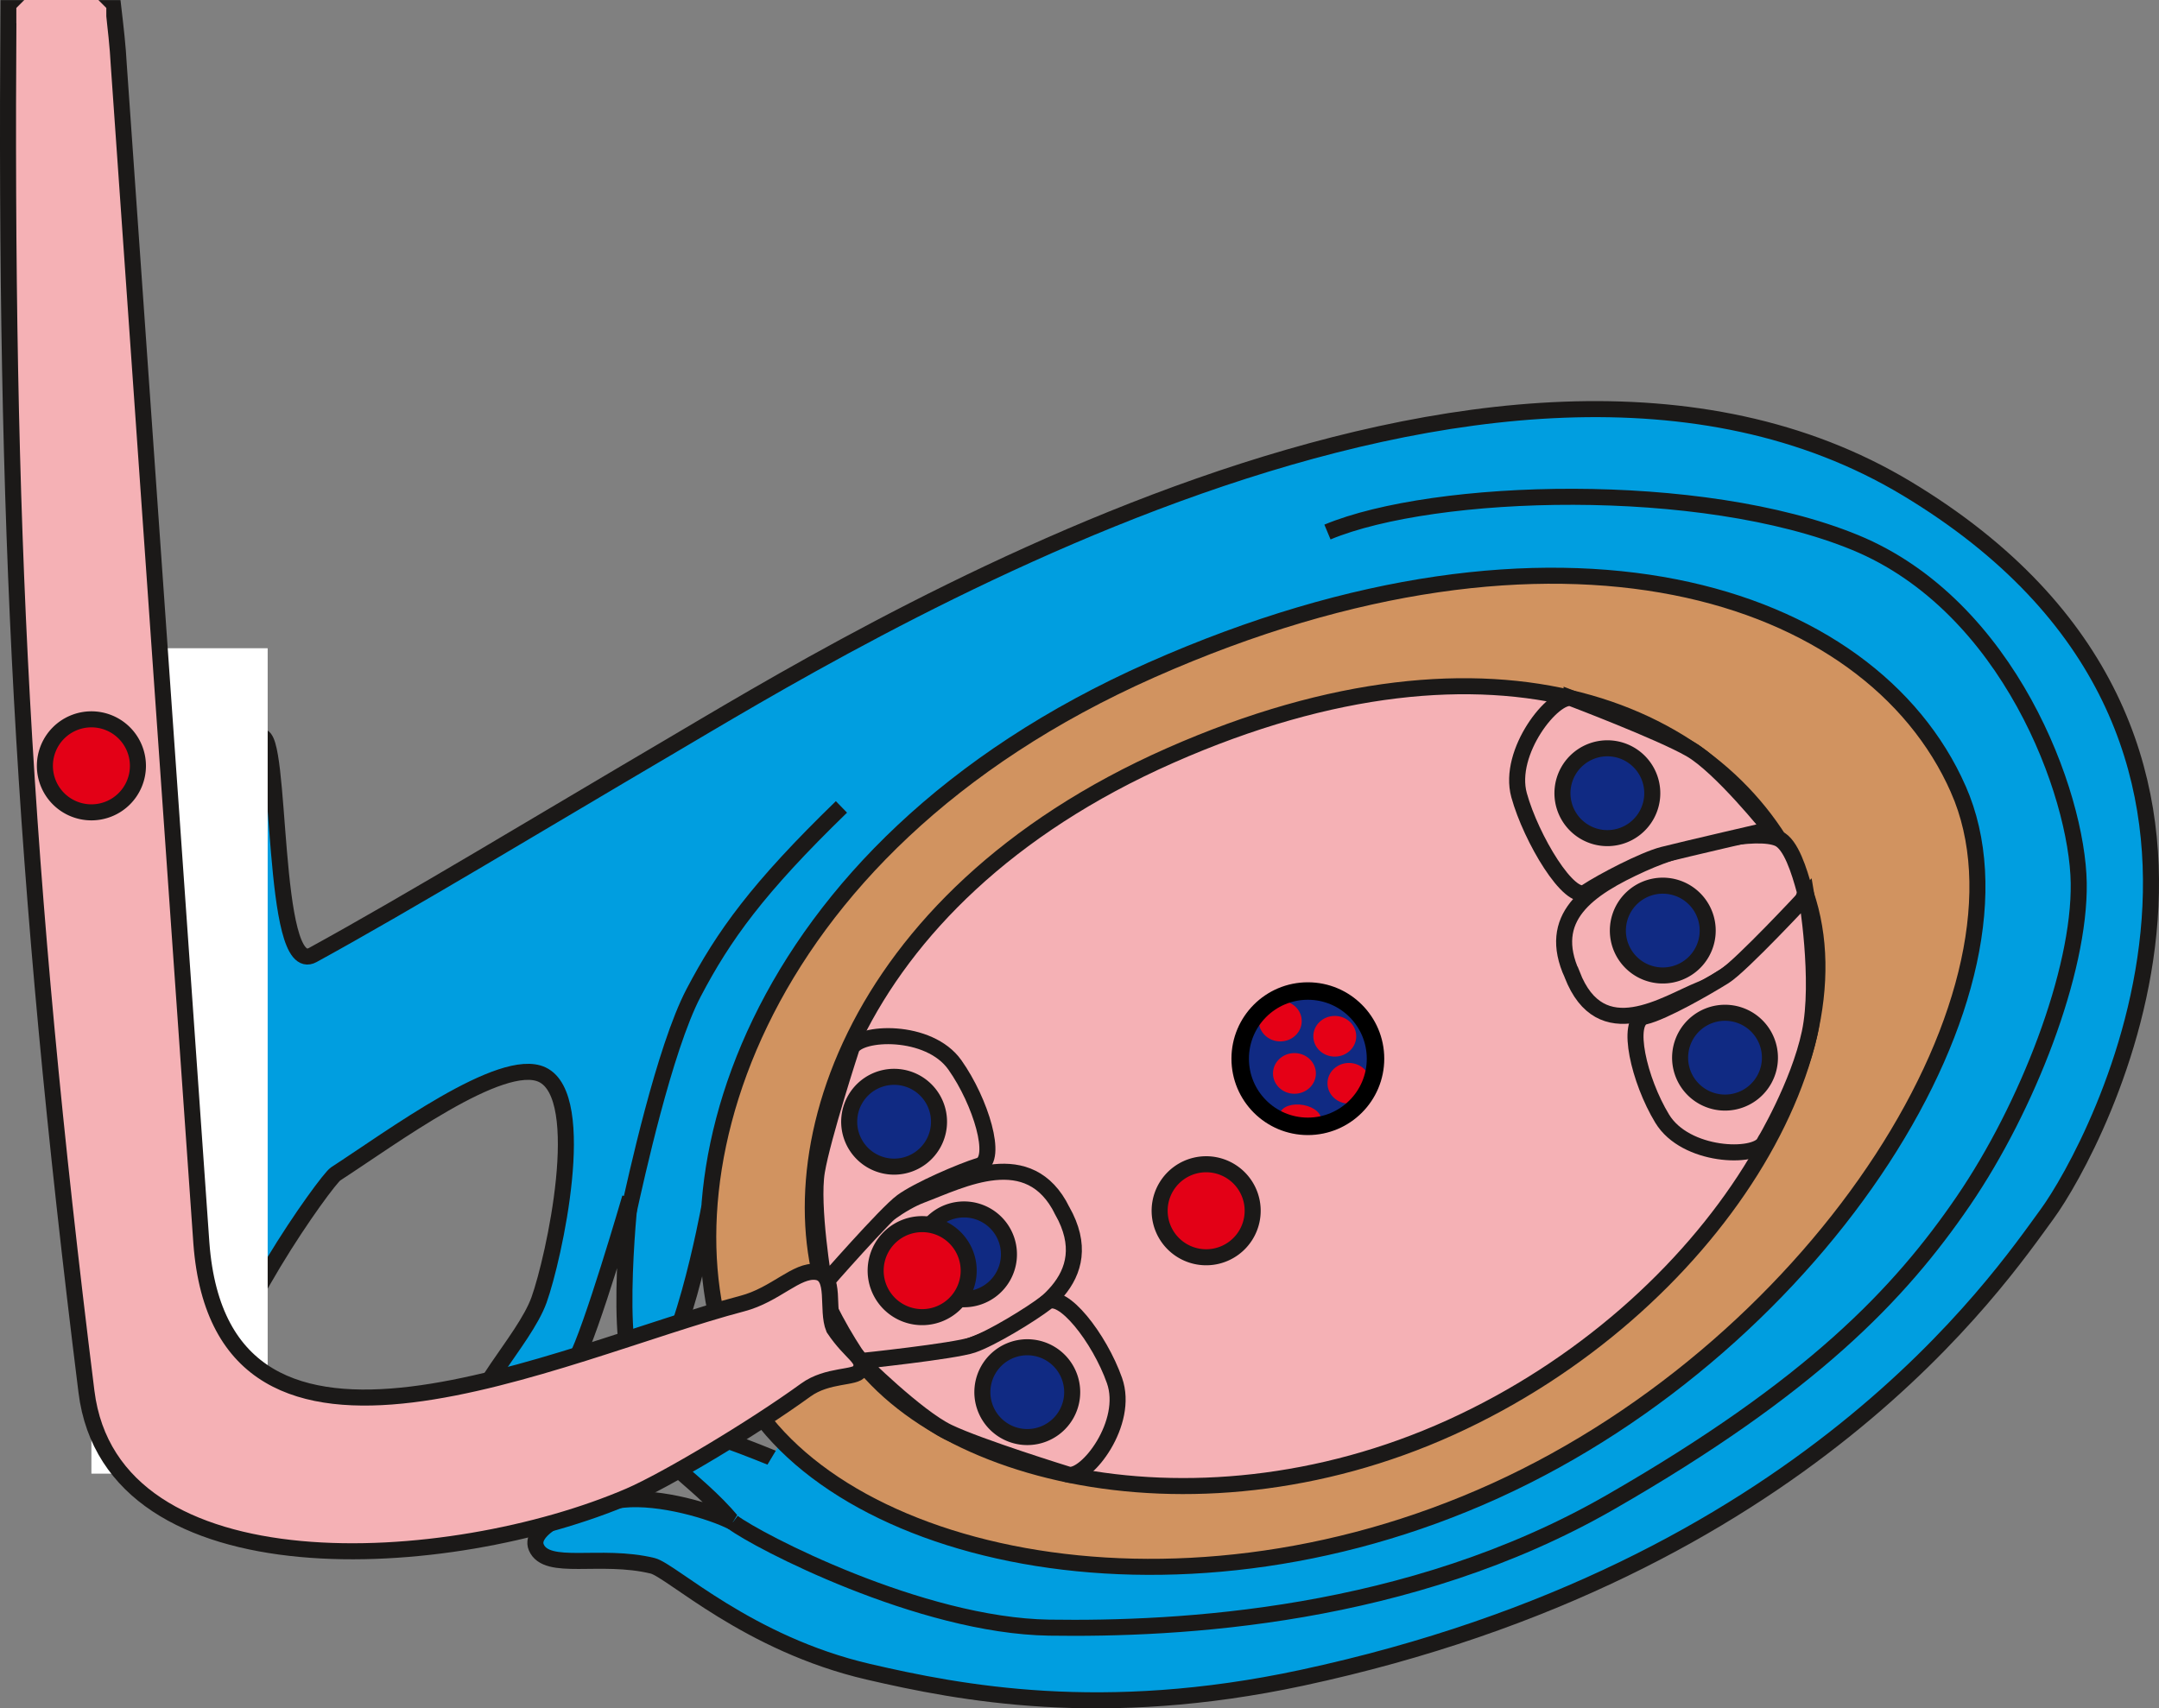 <svg xmlns="http://www.w3.org/2000/svg" xmlns:xlink="http://www.w3.org/1999/xlink" width="269.295" height="213.104" xmlns:v="https://vecta.io/nano"><rect width="100%" height="100%" fill="#808080" stroke="none"/><style><![CDATA[.B{fill-rule:evenodd}.C{stroke:#1b1918}.D{stroke-width:2}]]></style><g fill="#009ee0" class="B C D"><path d="M32.543 91.94c2.677-.955 1.17 30.094 6.466 27.194 11.874-6.502 28.839-16.777 44.208-25.81 22.224-13.062 103.181-63.325 154.614-32.387s23.524 82.29 17.505 90.515-30.333 44.419-92.967 57.85c-24.883 5.336-42.606 1.895-54.043-.753-15.046-3.483-24.588-12.657-26.93-13.225-6.539-1.584-13.227.751-14.51-2.315-1.005-2.402 4.989-5.331 10.859-5.924 4.622-.467 11.03 1.444 13.665 2.807-4.843-5.81-11.144-8.801-9.552-11.33s13.97 3.127 24.626 7.544c-8.918-6.318-10.683-8.273-13.721-13.977s-4.287-21.564-4.287-21.564-3.913 21.389-8.122 21.607-1.771-22.752-1.771-22.752-4.87 16.765-6.789 20.21-9.007 8.832-11.635 7.033 5.224-9.323 7.078-14.513 6.282-25.297.394-28.09c-5.031-2.385-18.867 7.919-25.761 12.376-1.174.759-14.598 19.495-14.712 27.929-.033 2.459 2.023-24.314.209-42.456-2.073-20.743 5.175-39.97 5.175-39.97z"/><path d="M78.426 151.088c.851-3.827 4.426-20.253 8.088-27.237 3.734-7.121 7.976-13.044 18.441-23.192m-13.544 89.234c2.977 2.269 23.362 12.908 39.457 13.149s44.838-1.197 69.963-15.633 36.139-25.993 44.078-37.617 14.547-28.577 14.373-39.655-8.687-34.57-27.9-42.466-52.46-6.862-65.807-1.302"/></g><path d="M244.254 98.437c-10.965-24.838-49.803-37.379-100.601-14.88s-62.11 65.486-51.877 87.935 54.023 32.974 94.742 14.469 68.702-62.687 57.736-87.524z" fill="#d19360" class="B C D"/><g fill="#f5b1b5" class="B C D"><path d="M224.462 109.511c-9.183-20.74-37.799-33.243-78.508-15.266s-50.253 51.816-41.693 70.565 44.052 28.06 76.677 13.26 52.707-47.819 43.524-68.559z"/><path d="M132.495 151.03c4.874 8.605-3.746 13.013-7.927 15.319s-15.856 5.389-17.285 3.381-5.225-8.241-4.775-9.897 7.423-8.868 12.442-10.756 13.445-6.368 17.545 1.952z"/><path d="M133.289 183.962c2.249.422 7.595-6.446 5.722-11.749s-6.529-11.252-8.466-9.755-6.889 4.526-9.244 5.321-13.971 2.013-13.971 2.013 7.01 6.97 10.932 8.856 15.027 5.314 15.027 5.314zm-27.068-53.209c.952-2.084 9.636-2.499 12.883 2.09s5.414 11.83 3.076 12.553-7.663 3.029-9.67 4.498-9.697 10.274-9.697 10.274-1.644-9.756-.921-14.053 4.329-15.362 4.329-15.362zm89.872-9.186c3.569 9.223 11.622 3.617 16.056 1.843s13.576-9.995 12.928-12.372-1.683-5.728-3.248-6.429c-2.682-1.2-11.1.487-17.01 3.161-6.903 3.124-11.951 6.704-8.726 13.797z"/><path d="M220.038 142.557c-1.098 2.008-9.799 1.792-12.715-3.016s-4.569-12.18-2.184-12.73 7.841-3.709 9.949-5.027 10.23-10.055 10.23-10.055 1.793 10.601.412 17.115-5.692 13.713-5.692 13.713zm-24.011-55.448c-2.216-.584-8.045 6.666-6.551 12.085s6.315 13.44 8.354 12.089 7.183-4.033 9.591-4.654 13.452-3.174 13.452-3.174-6.258-7.836-10.04-10-14.806-6.347-14.806-6.347z"/></g><g fill="#102a83" class="B C D"><use xlink:href="#B"/><use xlink:href="#B" x="6.912" y="17.136"/><use xlink:href="#B" x="14.675" y="32.991"/><use xlink:href="#B" x="-88.966" y="40.982"/><use xlink:href="#B" x="-80.244" y="57.525"/><use xlink:href="#B" x="-72.355" y="74.716"/></g><path d="M11.402 183.832h21.985V80.865H11.402z" fill="#fff" class="B"/><g class="B C D"><path d="M120.815 158.843a5.802 5.802 0 0 1-6.129 5.456 5.802 5.802 0 1 1 6.129-5.456zm23.978-6.499a5.802 5.802 0 0 0 6.961 4.346 5.802 5.802 0 1 0-6.961-4.346z" fill="#e30016"/><path d="M1.054 1.018c-.435 64.26 1.672 107.84 9.729 172.58 3.161 25.398 45.448 22.607 67.713 13.023 4.467-1.922 15.386-8.411 22.004-13.217 2.733-1.984 6.247-1.444 6.756-2.414.828-1.578-1.057-1.965-3.254-5.266-.978-2.327.387-6.717-2.174-7.051-2.461-.321-5.113 2.857-9.215 3.934-22.643 5.946-64.911 26.832-67.494-7.518L14.817 8.135c-.118-2.323-.397-4.701-.678-7.117z" fill="#f5b1b5"/><path d="M11.402 89.734a5.802 5.802 0 0 1 5.802 5.802 5.802 5.802 0 1 1-5.802-5.802z" fill="#e30016"/></g><g transform="matrix(1.522 0 0 1.522 -142.972 -123.526)"><path d="M201.331 162.826a5.326 5.326 0 0 1 5.326 5.326 5.326 5.326 0 1 1-5.326-5.326z" fill="#102a83"/><g fill="#e50016"><ellipse cx="203.325" cy="166.095" rx="1.758" ry="1.667" paint-order="fill markers stroke"/><ellipse cx="200.019" cy="169.14" rx="1.758" ry="1.667" paint-order="fill markers stroke"/><ellipse cx="98.031" cy="43.489" rx="1.694" ry="1.014" transform="matrix(.982 .187 -.264 .964 115.723 112.457)" paint-order="fill markers stroke"/><ellipse cx="204.485" cy="169.949" rx="1.758" ry="1.667" paint-order="fill markers stroke"/><ellipse cx="198.858" cy="164.85" rx="1.758" ry="1.667" paint-order="fill markers stroke"/></g></g><g fill="none" stroke-linejoin="bevel"><circle cx="163.13" cy="132.066" r="8.44" stroke="#000" stroke-width="2.18" paint-order="fill markers stroke"/><path d="M3.028.99h9.243v1.909H3.028z" stroke="#f5b1b5" stroke-width="1.979" paint-order="fill markers stroke"/></g><defs ><path id="B" d="M204.852 95.436a5.602 5.602 0 0 1-.849 7.877 5.602 5.602 0 1 1 .849-7.877z"/></defs></svg>